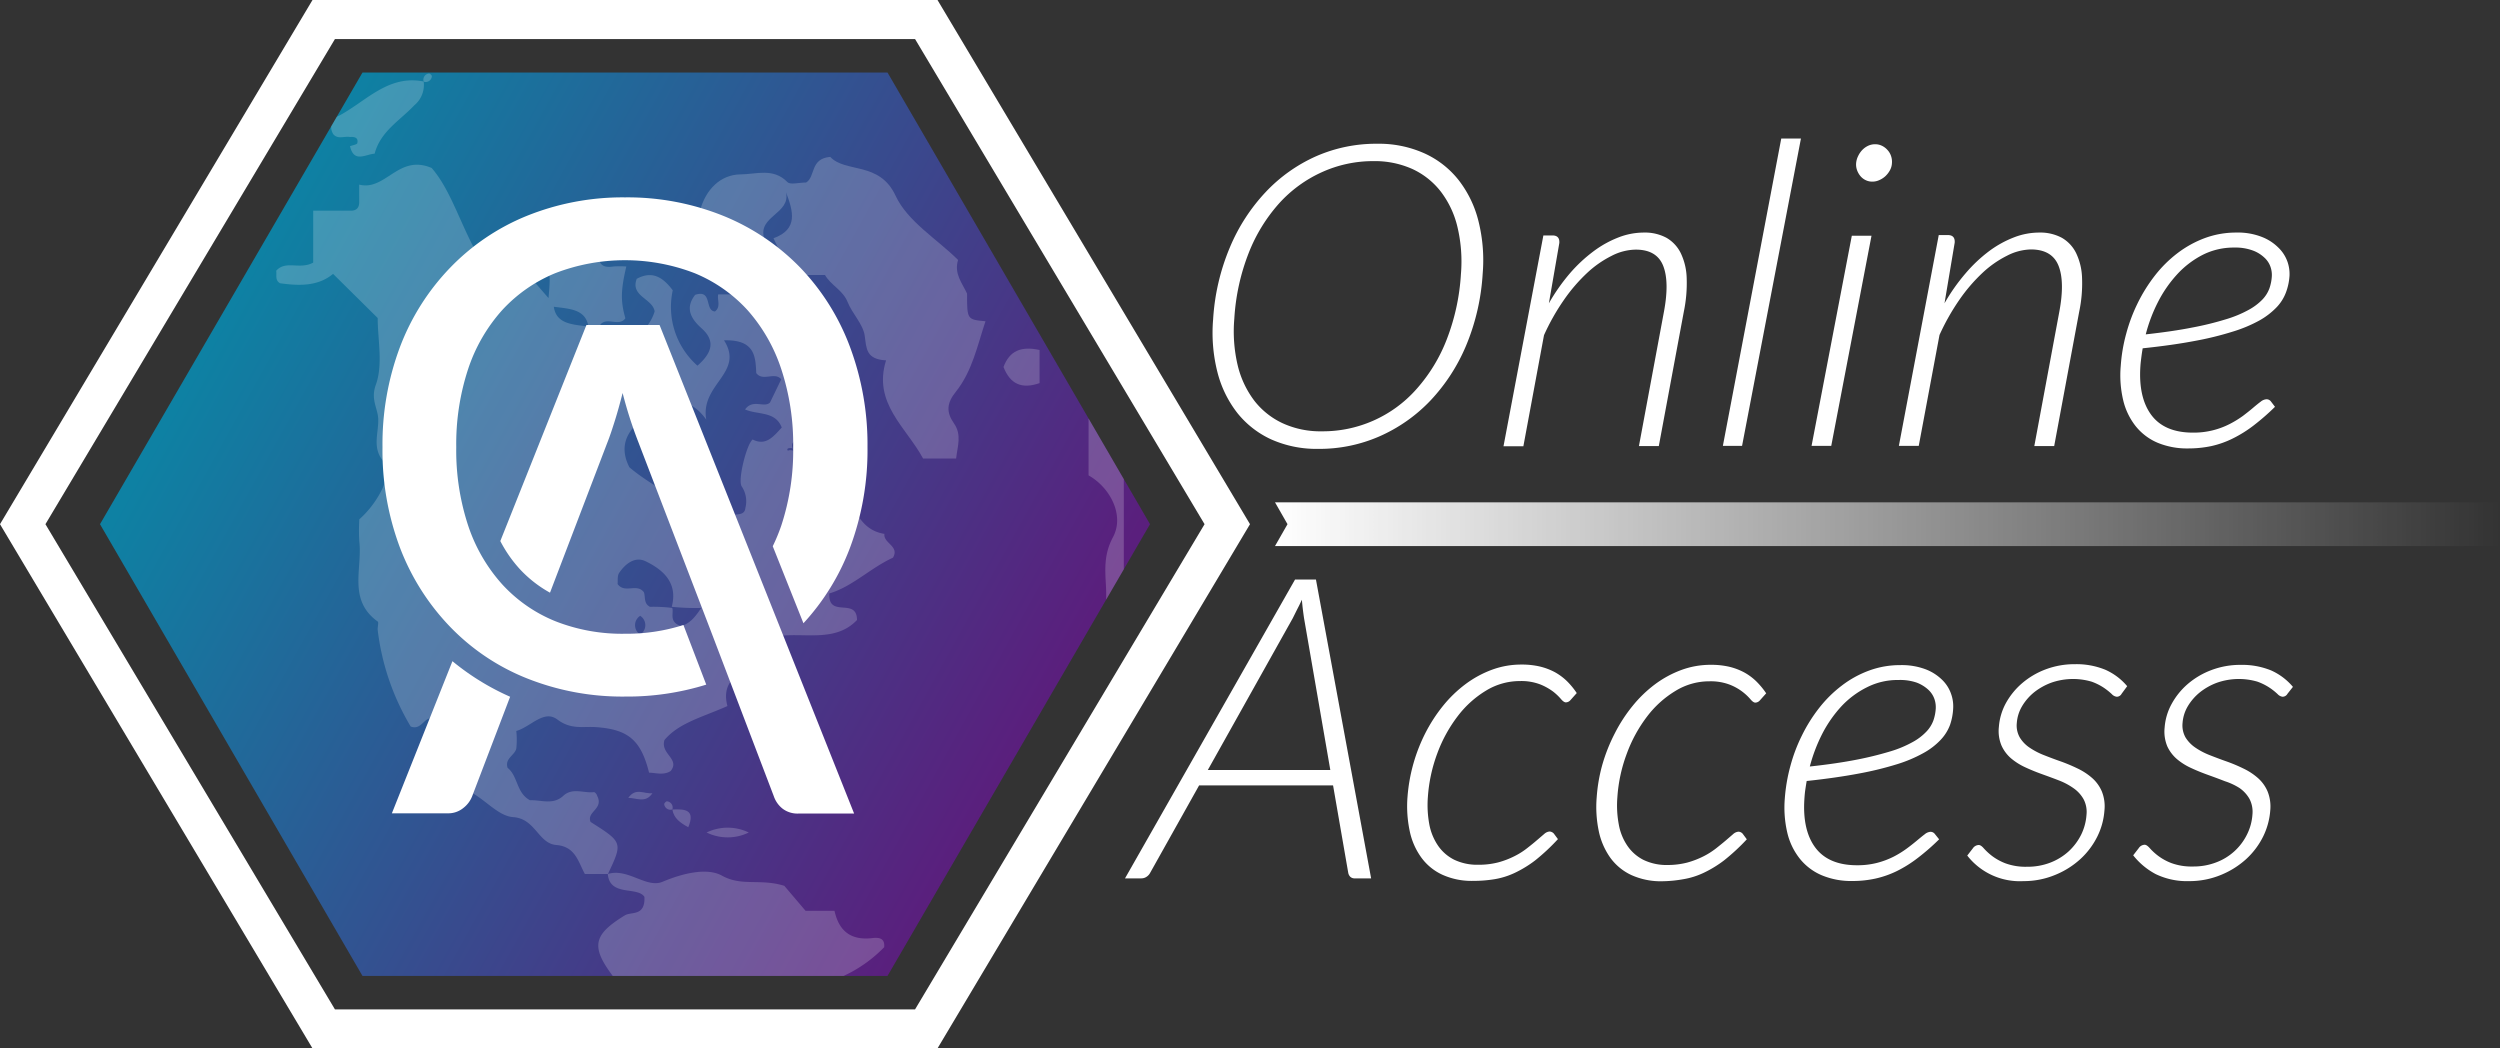 <svg xmlns="http://www.w3.org/2000/svg" xmlns:xlink="http://www.w3.org/1999/xlink" viewBox="0 0 400 167.74"><rect x="0" y="0" width="400" height="167.74" fill="#333333" stroke="none"/><defs><style>.a{fill:none;}.b{fill:#fff;}.c{fill:url(#a);}.d{opacity:0.2;}.e{clip-path:url(#b);}.f{fill:url(#c);}</style><linearGradient id="a" x1="1757.97" y1="-296.16" x2="1827.96" y2="-169.76" gradientTransform="matrix(0, 1, 1, 0, 333.05, -1709.05)" gradientUnits="userSpaceOnUse"><stop offset="0" stop-color="#0e81a3"/><stop offset="1" stop-color="#5a1f7d"/></linearGradient><clipPath id="b"><path class="a" d="M142,11.6H58L16,83.87l42,72.28H142l42-72.28Z"/></clipPath><linearGradient id="c" x1="204" y1="83.87" x2="400" y2="83.87" gradientUnits="userSpaceOnUse"><stop offset="0" stop-color="#fff"/><stop offset="1" stop-color="#fff" stop-opacity="0"/></linearGradient></defs><title>Asset 93texture</title><path class="b" d="M219.38,140.54h-2.6a1,1,0,0,1-.73-.25,1.2,1.2,0,0,1-.33-.63l-2.43-14H191.86l-7.84,14a1.66,1.66,0,0,1-.58.63,1.49,1.49,0,0,1-.83.25H180l27.21-47.82h3.34Zm-6.53-17.34-4.21-24.33c-.06-.41-.12-.85-.18-1.34s-.11-1-.16-1.57c-.26.57-.52,1.09-.77,1.57l-.68,1.37-13.6,24.3Z"/><path class="b" d="M245.62,137.67a18.34,18.34,0,0,1-3.28,2,12.26,12.26,0,0,1-3.2,1,20.55,20.55,0,0,1-3.4.27,11.31,11.31,0,0,1-5-1,8.6,8.6,0,0,1-3.37-2.79,11,11,0,0,1-1.83-4.25,19.16,19.16,0,0,1-.34-5.38,27,27,0,0,1,2.88-10.27,25,25,0,0,1,2.84-4.36,20.13,20.13,0,0,1,3.59-3.45,16.82,16.82,0,0,1,4.2-2.28,13.48,13.48,0,0,1,4.7-.83,12.69,12.69,0,0,1,3,.32,10.14,10.14,0,0,1,2.39.91,9.16,9.16,0,0,1,1.93,1.44,12.49,12.49,0,0,1,1.55,1.89l-1,1.12a1,1,0,0,1-.74.37c-.22,0-.49-.18-.79-.54a8.83,8.83,0,0,0-1.23-1.17,9.13,9.13,0,0,0-2.07-1.16,8.46,8.46,0,0,0-3.27-.54,10.37,10.37,0,0,0-5.4,1.52,16.21,16.21,0,0,0-4.54,4.09,22.69,22.69,0,0,0-3.26,5.93,24.8,24.8,0,0,0-1.52,7,16.93,16.93,0,0,0,.22,4.33,8.93,8.93,0,0,0,1.39,3.44,6.85,6.85,0,0,0,2.59,2.27,8.51,8.51,0,0,0,3.87.81,12.38,12.38,0,0,0,3.23-.39,13.72,13.72,0,0,0,2.59-1,11.52,11.52,0,0,0,2-1.27c.59-.46,1.11-.88,1.56-1.27l1.17-1a1.45,1.45,0,0,1,.85-.39,1,1,0,0,1,.69.34l.65.88A32.94,32.94,0,0,1,245.62,137.67Z"/><path class="b" d="M275.84,137.67a18.4,18.4,0,0,1-3.29,2,12.26,12.26,0,0,1-3.2,1A20.43,20.43,0,0,1,266,141a11.39,11.39,0,0,1-5-1,8.67,8.67,0,0,1-3.37-2.79,11.31,11.31,0,0,1-1.83-4.25,18.81,18.81,0,0,1-.33-5.38,26.07,26.07,0,0,1,.92-5.29,27.29,27.29,0,0,1,2-5,24.39,24.39,0,0,1,2.84-4.36,20.08,20.08,0,0,1,3.58-3.45,16.82,16.82,0,0,1,4.2-2.28,13.5,13.5,0,0,1,4.71-.83,12.81,12.81,0,0,1,3,.32,10.06,10.06,0,0,1,2.38.91,8.91,8.91,0,0,1,1.93,1.44,12.55,12.55,0,0,1,1.56,1.89l-1,1.12a1,1,0,0,1-.73.37c-.23,0-.49-.18-.79-.54a8.38,8.38,0,0,0-3.3-2.33,8.55,8.55,0,0,0-3.28-.54,10.31,10.31,0,0,0-5.39,1.52,16.24,16.24,0,0,0-4.55,4.09,22.67,22.67,0,0,0-3.25,5.93,24.46,24.46,0,0,0-1.52,7,16.49,16.49,0,0,0,.22,4.33,8.77,8.77,0,0,0,1.38,3.44,6.85,6.85,0,0,0,2.59,2.27,8.51,8.51,0,0,0,3.87.81A12.51,12.51,0,0,0,270,138a13.88,13.88,0,0,0,2.58-1,12,12,0,0,0,2-1.27c.58-.46,1.1-.88,1.56-1.27l1.16-1a1.44,1.44,0,0,1,.86-.39.93.93,0,0,1,.68.34l.65.88A32.92,32.92,0,0,1,275.84,137.67Z"/><path class="b" d="M310.26,134.29a35.74,35.74,0,0,1-3.44,3,19.9,19.9,0,0,1-3.32,2.08,15.47,15.47,0,0,1-3.42,1.2,17,17,0,0,1-3.71.39,12.13,12.13,0,0,1-4.92-.93,9,9,0,0,1-3.48-2.64,10.53,10.53,0,0,1-2-4.15,17.64,17.64,0,0,1-.4-5.5,27,27,0,0,1,.87-5.1,25.87,25.87,0,0,1,1.85-4.93,25,25,0,0,1,2.77-4.43,19.77,19.77,0,0,1,3.62-3.58,16.51,16.51,0,0,1,4.35-2.4,14.23,14.23,0,0,1,5-.88,10.8,10.8,0,0,1,4.13.69,7.67,7.67,0,0,1,2.65,1.73,5.75,5.75,0,0,1,1.38,2.23,5.87,5.87,0,0,1,.32,2.24A9.55,9.55,0,0,1,312,116a7.06,7.06,0,0,1-1.48,2.36,11.13,11.13,0,0,1-2.72,2.1,22,22,0,0,1-4.26,1.81,52.74,52.74,0,0,1-6.14,1.5c-2.38.45-5.15.85-8.33,1.19-.08.45-.15.91-.22,1.38s-.11.94-.14,1.39c-.24,3.35.34,6,1.73,7.87s3.61,2.84,6.68,2.84a12.59,12.59,0,0,0,3.25-.39,13.18,13.18,0,0,0,2.64-1,15.49,15.49,0,0,0,2.08-1.29c.61-.45,1.15-.88,1.63-1.28s.89-.74,1.24-1a1.59,1.59,0,0,1,.92-.39.86.86,0,0,1,.69.34Zm-6.5-25.49a10.83,10.83,0,0,0-5,1.14,14.39,14.39,0,0,0-4.07,3,20,20,0,0,0-3.12,4.45,26.19,26.19,0,0,0-2,5.25c2.89-.31,5.38-.68,7.48-1.09a54.24,54.24,0,0,0,5.37-1.32,17.78,17.78,0,0,0,3.62-1.51,8.82,8.82,0,0,0,2.19-1.67,5.17,5.17,0,0,0,1.11-1.77,7.12,7.12,0,0,0,.38-1.9,4.06,4.06,0,0,0-.21-1.53,3.67,3.67,0,0,0-1-1.51,5.76,5.76,0,0,0-1.86-1.13A8.22,8.22,0,0,0,303.76,108.8Z"/><path class="b" d="M339.46,111a.89.89,0,0,1-.77.48,1.27,1.27,0,0,1-.8-.42,10.28,10.28,0,0,0-1.25-1,8.87,8.87,0,0,0-2-1,10.57,10.57,0,0,0-6.38.15,10,10,0,0,0-2.78,1.54,8.36,8.36,0,0,0-1.94,2.23,6.11,6.11,0,0,0-.85,2.69,3.86,3.86,0,0,0,.48,2.33,5.27,5.27,0,0,0,1.59,1.64,11.75,11.75,0,0,0,2.32,1.2c.86.34,1.76.68,2.68,1a27.57,27.57,0,0,1,2.68,1.13,10.18,10.18,0,0,1,2.29,1.5,6,6,0,0,1,1.56,2.15,6.36,6.36,0,0,1,.42,3.06,11.13,11.13,0,0,1-1.15,4.19,12.31,12.31,0,0,1-2.72,3.6,13.53,13.53,0,0,1-4,2.51,13.13,13.13,0,0,1-5.08,1,10.66,10.66,0,0,1-9-4.09l.89-1.15a1.19,1.19,0,0,1,.95-.54q.35,0,.81.54a10,10,0,0,0,1.3,1.2,8.81,8.81,0,0,0,2.18,1.2,9.39,9.39,0,0,0,3.45.54,10.08,10.08,0,0,0,3.71-.66,9.36,9.36,0,0,0,2.93-1.8,9.26,9.26,0,0,0,2-2.66,8.55,8.55,0,0,0,.86-3.19,4.38,4.38,0,0,0-.47-2.5,5.34,5.34,0,0,0-1.58-1.74,10.58,10.58,0,0,0-2.31-1.24c-.87-.34-1.77-.67-2.69-1s-1.82-.69-2.68-1.09a10,10,0,0,1-2.3-1.43,5.87,5.87,0,0,1-1.56-2.06,6,6,0,0,1-.43-3,9.4,9.4,0,0,1,1.1-3.77,11.52,11.52,0,0,1,2.6-3.21,12.55,12.55,0,0,1,3.78-2.23,13.09,13.09,0,0,1,4.68-.83,12.18,12.18,0,0,1,4.85.88,9.7,9.7,0,0,1,3.52,2.64Z"/><path class="b" d="M366,111a.91.91,0,0,1-.78.48,1.3,1.3,0,0,1-.8-.42,9.55,9.55,0,0,0-1.25-1,9,9,0,0,0-2-1,10.57,10.57,0,0,0-6.38.15,9.83,9.83,0,0,0-2.78,1.54,8.4,8.4,0,0,0-1.95,2.23,6.11,6.11,0,0,0-.85,2.69,3.93,3.93,0,0,0,.48,2.33,5.42,5.42,0,0,0,1.6,1.64,11.39,11.39,0,0,0,2.31,1.2c.87.34,1.76.68,2.68,1a25.62,25.62,0,0,1,2.68,1.13,10,10,0,0,1,2.29,1.5,6,6,0,0,1,1.56,2.15,6.48,6.48,0,0,1,.43,3.06,11.32,11.32,0,0,1-1.15,4.19,12.31,12.31,0,0,1-2.72,3.6,13.66,13.66,0,0,1-4,2.51,13.18,13.18,0,0,1-5.09,1,11.5,11.5,0,0,1-5.38-1.13,11.37,11.37,0,0,1-3.59-3l.89-1.15a1.18,1.18,0,0,1,.95-.54q.33,0,.81.54a9.34,9.34,0,0,0,1.3,1.2,8.63,8.63,0,0,0,2.18,1.2,9.33,9.33,0,0,0,3.44.54,10.08,10.08,0,0,0,3.71-.66,9,9,0,0,0,4.93-4.46,8.38,8.38,0,0,0,.87-3.19,4.46,4.46,0,0,0-.47-2.5,5.26,5.26,0,0,0-1.59-1.74A10.14,10.14,0,0,0,356,125c-.87-.34-1.76-.67-2.68-1s-1.82-.69-2.68-1.09a9.82,9.82,0,0,1-2.3-1.43,6,6,0,0,1-1.57-2.06,6.14,6.14,0,0,1-.43-3,9.25,9.25,0,0,1,1.11-3.77,11.48,11.48,0,0,1,2.59-3.21,12.6,12.6,0,0,1,3.79-2.23,13,13,0,0,1,4.67-.83,12.27,12.27,0,0,1,4.86.88,9.75,9.75,0,0,1,3.51,2.64Z"/><path class="b" d="M237.23,43.77a35.31,35.31,0,0,1-2.64,11.49,29.27,29.27,0,0,1-5.74,8.85,25.28,25.28,0,0,1-8.14,5.71,23.94,23.94,0,0,1-9.81,2,17.79,17.79,0,0,1-7.47-1.5A14.83,14.83,0,0,1,198,66.11a17.65,17.65,0,0,1-3.21-6.56,25.6,25.6,0,0,1-.69-8.45,35.06,35.06,0,0,1,2.66-11.47,29.53,29.53,0,0,1,5.74-8.89A25.06,25.06,0,0,1,210.58,25a23.86,23.86,0,0,1,9.75-2,17.78,17.78,0,0,1,7.52,1.51,14.71,14.71,0,0,1,5.48,4.24,17.55,17.55,0,0,1,3.21,6.57A25.74,25.74,0,0,1,237.23,43.77Zm-3.48.06a23.88,23.88,0,0,0-.55-7.48,15,15,0,0,0-2.66-5.68A12.24,12.24,0,0,0,226,27.05a14.67,14.67,0,0,0-6.22-1.27,19.79,19.79,0,0,0-8.26,1.76,20.74,20.74,0,0,0-6.86,5,26.27,26.27,0,0,0-4.87,7.94A34.36,34.36,0,0,0,197.49,51a23.65,23.65,0,0,0,.55,7.49,15.24,15.24,0,0,0,2.68,5.66,12.31,12.31,0,0,0,4.55,3.59,14.43,14.43,0,0,0,6.2,1.27,20,20,0,0,0,15.17-6.76,26,26,0,0,0,4.83-7.92A34.59,34.59,0,0,0,233.75,43.83Z"/><path class="b" d="M247.82,48.53a30.92,30.92,0,0,1,3.35-4.78A23.7,23.7,0,0,1,255,40.18a16.74,16.74,0,0,1,4-2.21,11.21,11.21,0,0,1,4-.76,7.29,7.29,0,0,1,3.64.84,5.77,5.77,0,0,1,2.29,2.47,9.83,9.83,0,0,1,.94,4,22.38,22.38,0,0,1-.46,5.36l-4,21.49h-3.18l4-21.49q.9-4.8-.13-7.37t-4.38-2.57a8.65,8.65,0,0,0-3.87,1,16.54,16.54,0,0,0-3.91,2.73,26.65,26.65,0,0,0-3.7,4.3,35,35,0,0,0-3.2,5.66l-3.3,17.77h-3.18l6.38-33.73h1.45c.79,0,1.16.41,1.1,1.22Z"/><path class="b" d="M275.66,71.34,285,22.17h3.15l-9.42,49.17Z"/><path class="b" d="M299.44,37.72,293,71.34h-3.15l6.44-33.62Zm3.27-11.6a2.64,2.64,0,0,1-.33,1.14,3.8,3.8,0,0,1-.72.93,3.53,3.53,0,0,1-1,.64,2.63,2.63,0,0,1-1.08.23,2.35,2.35,0,0,1-1.06-.23,2.54,2.54,0,0,1-.84-.64,3.19,3.19,0,0,1-.54-.93,2.68,2.68,0,0,1-.16-1.14,3.14,3.14,0,0,1,.32-1.15,3.67,3.67,0,0,1,.69-1,3.2,3.2,0,0,1,.94-.66,2.62,2.62,0,0,1,1.1-.23,2.43,2.43,0,0,1,1.05.23A2.81,2.81,0,0,1,302,24a2.64,2.64,0,0,1,.58,1A2.84,2.84,0,0,1,302.71,26.12Z"/><path class="b" d="M311.12,48.53a30.29,30.29,0,0,1,3.36-4.78,23.24,23.24,0,0,1,3.78-3.57,16.74,16.74,0,0,1,4-2.21,11.21,11.21,0,0,1,4-.76,7.29,7.29,0,0,1,3.64.84,5.71,5.71,0,0,1,2.29,2.47,9.83,9.83,0,0,1,.94,4,21.88,21.88,0,0,1-.46,5.36l-4,21.49h-3.18l4-21.49q.9-4.8-.13-7.37T325,39.91a8.72,8.72,0,0,0-3.87,1,16.54,16.54,0,0,0-3.91,2.73,26.65,26.65,0,0,0-3.7,4.3,35.77,35.77,0,0,0-3.2,5.66L307,71.34h-3.18l6.38-33.73h1.45c.79,0,1.16.41,1.1,1.22Z"/><path class="b" d="M364,65.09a37.37,37.37,0,0,1-3.44,3,20.07,20.07,0,0,1-3.32,2.07,15.1,15.1,0,0,1-3.41,1.21,17.77,17.77,0,0,1-3.72.38,12.3,12.3,0,0,1-4.92-.92,9,9,0,0,1-3.48-2.64,10.64,10.64,0,0,1-2-4.16,17.27,17.27,0,0,1-.39-5.49,26.15,26.15,0,0,1,.86-5.1,26.66,26.66,0,0,1,1.85-4.94,25.32,25.32,0,0,1,2.77-4.43,19.77,19.77,0,0,1,3.62-3.58,17,17,0,0,1,4.36-2.4,14.42,14.42,0,0,1,5-.88,10.55,10.55,0,0,1,4.12.7,7.65,7.65,0,0,1,2.65,1.72A5.83,5.83,0,0,1,366,41.89a5.92,5.92,0,0,1,.32,2.25,9.2,9.2,0,0,1-.56,2.63,7,7,0,0,1-1.48,2.37,11.79,11.79,0,0,1-2.71,2.1,22.19,22.19,0,0,1-4.27,1.8,50.18,50.18,0,0,1-6.14,1.51q-3.56.68-8.33,1.18c-.08.45-.15.91-.21,1.39s-.12.93-.15,1.38c-.24,3.36.34,6,1.73,7.88s3.61,2.84,6.68,2.84a12.59,12.59,0,0,0,5.89-1.39,16.29,16.29,0,0,0,2.09-1.28c.6-.46,1.14-.88,1.62-1.29s.89-.74,1.24-1a1.63,1.63,0,0,1,.92-.38.88.88,0,0,1,.69.33Zm-6.5-25.48a11,11,0,0,0-5,1.13,14.61,14.61,0,0,0-4.07,3.06,19.91,19.91,0,0,0-3.11,4.44,24.92,24.92,0,0,0-2,5.26c2.88-.32,5.37-.68,7.47-1.1a48.57,48.57,0,0,0,5.37-1.32,18.4,18.4,0,0,0,3.62-1.5A9.06,9.06,0,0,0,362,47.91a5.14,5.14,0,0,0,1.11-1.78,7.13,7.13,0,0,0,.38-1.89,3.92,3.92,0,0,0-.21-1.54,3.6,3.6,0,0,0-1-1.5,5.4,5.4,0,0,0-1.86-1.13A8,8,0,0,0,357.5,39.61Z"/><path class="c" d="M16,83.87l42,72.28H142l42-72.28L142,11.6H58Z"/><path class="b" d="M0,83.87,50,0H150l50,83.87-50,83.87H50ZM53.59,6.25,7.27,83.87,53.59,161.5h92.82l46.32-77.63L146.41,6.25Z"/><g class="d"><g class="e"><path class="b" d="M95.79,164.89c.57-3.43,4-2.37,6-3.6-.21-2.71-2.56-3.56-3.8-5.21-3.52-4.7-3-6.57,2-9.63,1-.62,3.26.22,3.12-2.95-1.11-1.72-5.56,0-5.86-3.66,3.2-1,6.18,2.33,8.74,1.25,3.3-1.39,7.12-2.29,9.5-1,3.2,1.79,6.1.43,10,1.64l3.4,4h4.63c.73,3.35,2.74,4.77,6.09,4.36,1-.12,2,0,1.86,1.46a21.76,21.76,0,0,1-6.62,4.66c-5.2,2.08-10,5-15.74,5.83-1.28.18-3.64.59-4.17,2.77Z"/><path class="b" d="M97.27,139.84H93.58c-1.09-2-1.52-4.39-4.57-4.64-2.89-.23-3.33-4.22-6.9-4.46-2.42-.16-4.56-2.94-7-4.09-1.89-.88-2.74-2.67-4.3-3.72-.4-2.76,1.17-6-2.1-8-1,.31-1.53,1.89-3,1.31a39.13,39.13,0,0,1-5.27-15.37c-.07-.48.19-1.26,0-1.42C55.63,96,58,91,57.49,86.68a30.76,30.76,0,0,1,0-3.59A15.74,15.74,0,0,0,61.27,78c.58-1.44,1.13-3,.25-4-2.09-2.19-.93-4.64-1-6.93-.07-1.78-1.25-3.14-.39-5.5,1.18-3.24.3-7.23.3-10.69l-7.14-7.06c-2.39,2-5.42,1.93-8.48,1.5-.84-.48-.51-1.28-.62-2,1.55-1.74,3.73-.12,5.92-1.3V33.71H56q1.53.06,1.47-1.47v-2.7c4.25,1.06,6.27-4.95,11.6-2.66,2.8,3.22,4.31,8.07,6.67,12.61h4.88l7.14,8.2c.4-4.49.4-4.49-2.53-8.53,2.9-2,5.66-3.68,9.09-1,0,1,.45,1.52,1.47,1.48,0,1.63-.28,3.4,2.35,3a13,13,0,0,1,2.07,0c-.89,3.77-.93,5.56-.15,8.28-1,1.42-2.9-.26-4,1,.83,2.54,3,3.25,4.91,2.25a7,7,0,0,0,3.77-4.34c-.29-2.06-3.94-2.42-2.86-5.22,2.39-1.3,4.12-.36,5.76,1.84a12.53,12.53,0,0,0,3.95,12.06c2.07-1.82,3.13-3.8.64-6-1.82-1.63-2.59-3.31-1-5.34,2.8-.92,1.47,2.52,3.16,2.67,1-.77.33-1.84.52-2.74h5.43c1.43,3.44,5,5.06,7.45,7.71s3.34,7,7.84,7.6c0,3.09-4.06,4.18-3.37,7.7.21,1-2.06,2.57-5.5,1.6-1.15-.13-.72.44-.67.4.65-.4,2.27.89,2-.62-.24-1.18-1.69-1.13-1.29.22a9.84,9.84,0,0,1,1.42,5.75c2.4,1.64,3.13-1.37,5.29-.75,3,2.16,2.91,7.91,8,8.71-.22,1.51,2.47,1.94,1.36,3.81-3.64,1.67-6.52,4.65-10.18,5.72-.2,4.06,4.41.54,4.43,4.25-3.51,3.69-8.54,1.92-12.87,2.61-.75,5.37-9.59,4.61-7.86,11.16-3.9,1.74-7.78,2.67-10.08,5.44-.68,2.25,2.54,3,1,4.95-1.1.71-2.29.31-3.46.26-1.31-5.24-3.36-6.92-8.5-7.28-2.06-.14-4,.43-6.16-1.21s-4.21,1.12-6.58,1.83a13.73,13.73,0,0,1,0,2.79c-.23,1.1-1.9,1.59-1.39,3.11,1.67,1.31,1.37,4,3.58,5.18,1.72-.09,3.66.83,5.34-.72,1.46-1.35,3.26-.38,4.89-.58.25,0,.59.62.46.48,1.24,2.25-1.68,2.58-1,4.29C99.65,134.78,99.65,134.79,97.27,139.84Zm10.29-42.57c.28.83-.58,2.2,1.33,2.88,1.3-.25,2.23-1.23,3.3-2.88a37.59,37.59,0,0,1-4.71-.18c1-3.78-1.29-5.89-4.19-7.29-1.7-.82-3.24.4-4.23,1.87-.32.49-.19,1.28-.25,1.78,1.2,1.57,3-.17,4.19,1.27.32.7-.08,1.84,1,2.37A23.92,23.92,0,0,1,107.56,97.27ZM113,67.14c-3.24-4.51-6.47-2.44-9.1-.82-2.89,1.76-5.24,4.46-3.2,8.44C105.1,78.56,111.43,80.41,113,87a1.66,1.66,0,0,0,1,1,10.33,10.33,0,0,0,2.38,0c0-1.07-.05-2,0-2.92s-.38-2,.63-2.7c.85-.14,2.13.13,2.25-1.1a4.29,4.29,0,0,0-.57-3.43c-.71-.91.77-6.82,1.74-7.53,2.16,1.11,3.39-.58,4.65-1.91-1-2.67-3.85-2-5.87-2.9,1.26-1.75,3.09-.17,4-1.12L125,60.69c-1.08-1.27-2.93.42-4-1-.12-2.68-.22-5.38-5.16-5.24C119.17,59.67,112,61.43,113,67.14ZM94.14,52.24c-.42-2.81-3.1-2.83-5.53-3.16C89,51.89,91.7,51.92,94.14,52.24Zm8.29,49.29a1.78,1.78,0,0,0,0-3A1.78,1.78,0,0,0,102.43,101.53Z"/><path class="b" d="M112,33.71c.91-3.37,3.24-5.76,6.47-5.81,2.48,0,5.25-1.1,7.51,1.23.47.48,1.85.07,3,.07,1.53-.92.58-3.82,3.86-4.1,2.41,2.61,7.88.67,10.45,6.21,1.91,4.12,6.63,6.93,10,10.28-.68,2.24.69,3.72,1.44,5.39,0,4.15,0,4.15,2.95,4.42-1.3,3.88-2.12,8-4.74,11.27-1.47,1.82-1.57,3.26-.3,5.08s.56,3.62.34,5.61h-5.29c-2.69-5-8.07-8.84-5.92-15.7-3.19-.18-3.13-1.84-3.41-3.9-.25-1.9-2-3.56-2.75-5.45S132.91,45.62,132,44h-4.57c-1.92-1.55-2.63-3.82-3.67-5.88,4-1.45,3.15-4.33,2-7.36.78,3.45-4.57,3.82-3.49,7.36-2.2.13-1.25,1.83-1.47,2.95h-5.42C114.65,37.18,114.65,37.18,112,33.71Z"/><path class="b" d="M165.07,129.52c1-5.2,4-9.56,6.24-14.21,3.34-7,6.1-13.88,5.63-21.82-.14-2.46-.3-4.86,1.14-7.55,1.87-3.51-.46-7.93-3.91-9.88v-12c1.7,3,2.88,5.5,5.64,6.48,0,7,0,14.1,0,21.15,0,8.19-2.16,15.76-5.17,23.38a111.27,111.27,0,0,1-7.38,14.43Z"/><path class="b" d="M56,21.92c-.89-.17-1.91.42-2.66-.43a2,2,0,0,1,.95-3c4.3-2.3,7.82-6.57,13.5-5.45a4.25,4.25,0,0,1-1.51,3.82C64,19.27,60.89,21,59.94,24.59c-1.43.07-3.31,1.55-3.94-1.2.4-.16,1.11-.25,1.17-.49C57.37,22,56.71,21.87,56,21.92Z"/><path class="b" d="M176.86,60.24l-4.42-2.94c-.71-4.7-2.85-8.88-5-13a6.6,6.6,0,0,1-.87-3.24h2.12c3.57,4.76,4.07,11.07,8.12,15.6C177.38,57.36,176.86,59,176.86,60.24Z"/><path class="b" d="M166.33,56v5.3c-2.88,1-4.71.14-5.77-2.58C161.52,56.11,163.4,55.35,166.33,56Z"/><path class="b" d="M163.59,36.66c2.95.27,2.95.27,2.95,4.42C164.21,40.5,163.36,39,163.59,36.66Z"/><path class="b" d="M109.06,33.71c.11,1.4-.88,1.63-1.84,1.44-1.78-.34-.91-1.87-1.11-2.91Z"/><path class="b" d="M163.59,132.47c.23-1.12-.73-2.83,1.48-2.95C164.85,130.64,165.8,132.34,163.59,132.47Z"/><path class="b" d="M67.79,13.07a1,1,0,0,1,.88-1.31c.11,0,.46.32.43.44A1,1,0,0,1,67.79,13.07Z"/><path class="b" d="M113.06,133.2a7.74,7.74,0,0,1,6.74,0A7.67,7.67,0,0,1,113.06,133.2Z"/><path class="b" d="M100.52,127.66c1.21-1.71,2.53-.59,3.87-.75C103.27,128.58,101.82,127.65,100.52,127.66Z"/><path class="b" d="M107.58,129.52c2-.09,3.73,0,2.54,2.84C108.85,131.65,107.8,130.94,107.58,129.52Z"/><path class="b" d="M107.58,129.51a1,1,0,0,1-1.31-.87c0-.11.32-.46.44-.43A1,1,0,0,1,107.58,129.51Z"/></g></g><polygon class="f" points="400 87.37 204 87.37 206 83.87 204 80.37 400 80.37 400 87.37"/><path class="b" d="M109.35,100a30,30,0,0,1-9.35,1.4,29.11,29.11,0,0,1-11.13-2,23.42,23.42,0,0,1-8.52-5.91,26.54,26.54,0,0,1-5.44-9.38A38.44,38.44,0,0,1,73,71.56a38.4,38.4,0,0,1,1.9-12.51,26.63,26.63,0,0,1,5.44-9.42,23.84,23.84,0,0,1,8.52-5.93,31,31,0,0,1,22.26,0,23.55,23.55,0,0,1,8.49,5.93A26.73,26.73,0,0,1,125,59.05a38.39,38.39,0,0,1,1.91,12.51A38.43,38.43,0,0,1,125,84.11a29.43,29.43,0,0,1-1.36,3.29l4.91,12.32A37.08,37.08,0,0,0,136,87.64a44.55,44.55,0,0,0,2.8-16.08A44.66,44.66,0,0,0,136,55.51a36.91,36.91,0,0,0-7.92-12.65,36,36,0,0,0-12.24-8.28,41,41,0,0,0-15.84-3,41,41,0,0,0-15.81,3A35.63,35.63,0,0,0,72,42.86,37.21,37.21,0,0,0,64,55.51,44.23,44.23,0,0,0,61.2,71.56,44.13,44.13,0,0,0,64,87.64,37.41,37.41,0,0,0,72,100.27a35.12,35.12,0,0,0,12.24,8.24A41.22,41.22,0,0,0,100,111.45a42.55,42.55,0,0,0,13-1.91Z"/><path class="b" d="M93.83,52,80.05,86.57A20.86,20.86,0,0,0,83.12,91,19.27,19.27,0,0,0,88,94.83l9.17-24c.4-1,.81-2.25,1.23-3.59s.82-2.8,1.22-4.36a67.42,67.42,0,0,0,2.51,7.84L113.75,101l3.15,8.27,6.91,18.13a4.29,4.29,0,0,0,1.42,2,3.94,3.94,0,0,0,2.5.77h8.93L105.53,52Z"/><path class="b" d="M72.39,105.79,62.7,130.13h8.93a3.79,3.79,0,0,0,2.5-.85,4.38,4.38,0,0,0,1.41-1.87l6.08-15.93A39.72,39.72,0,0,1,72.39,105.79Z"/></svg>
